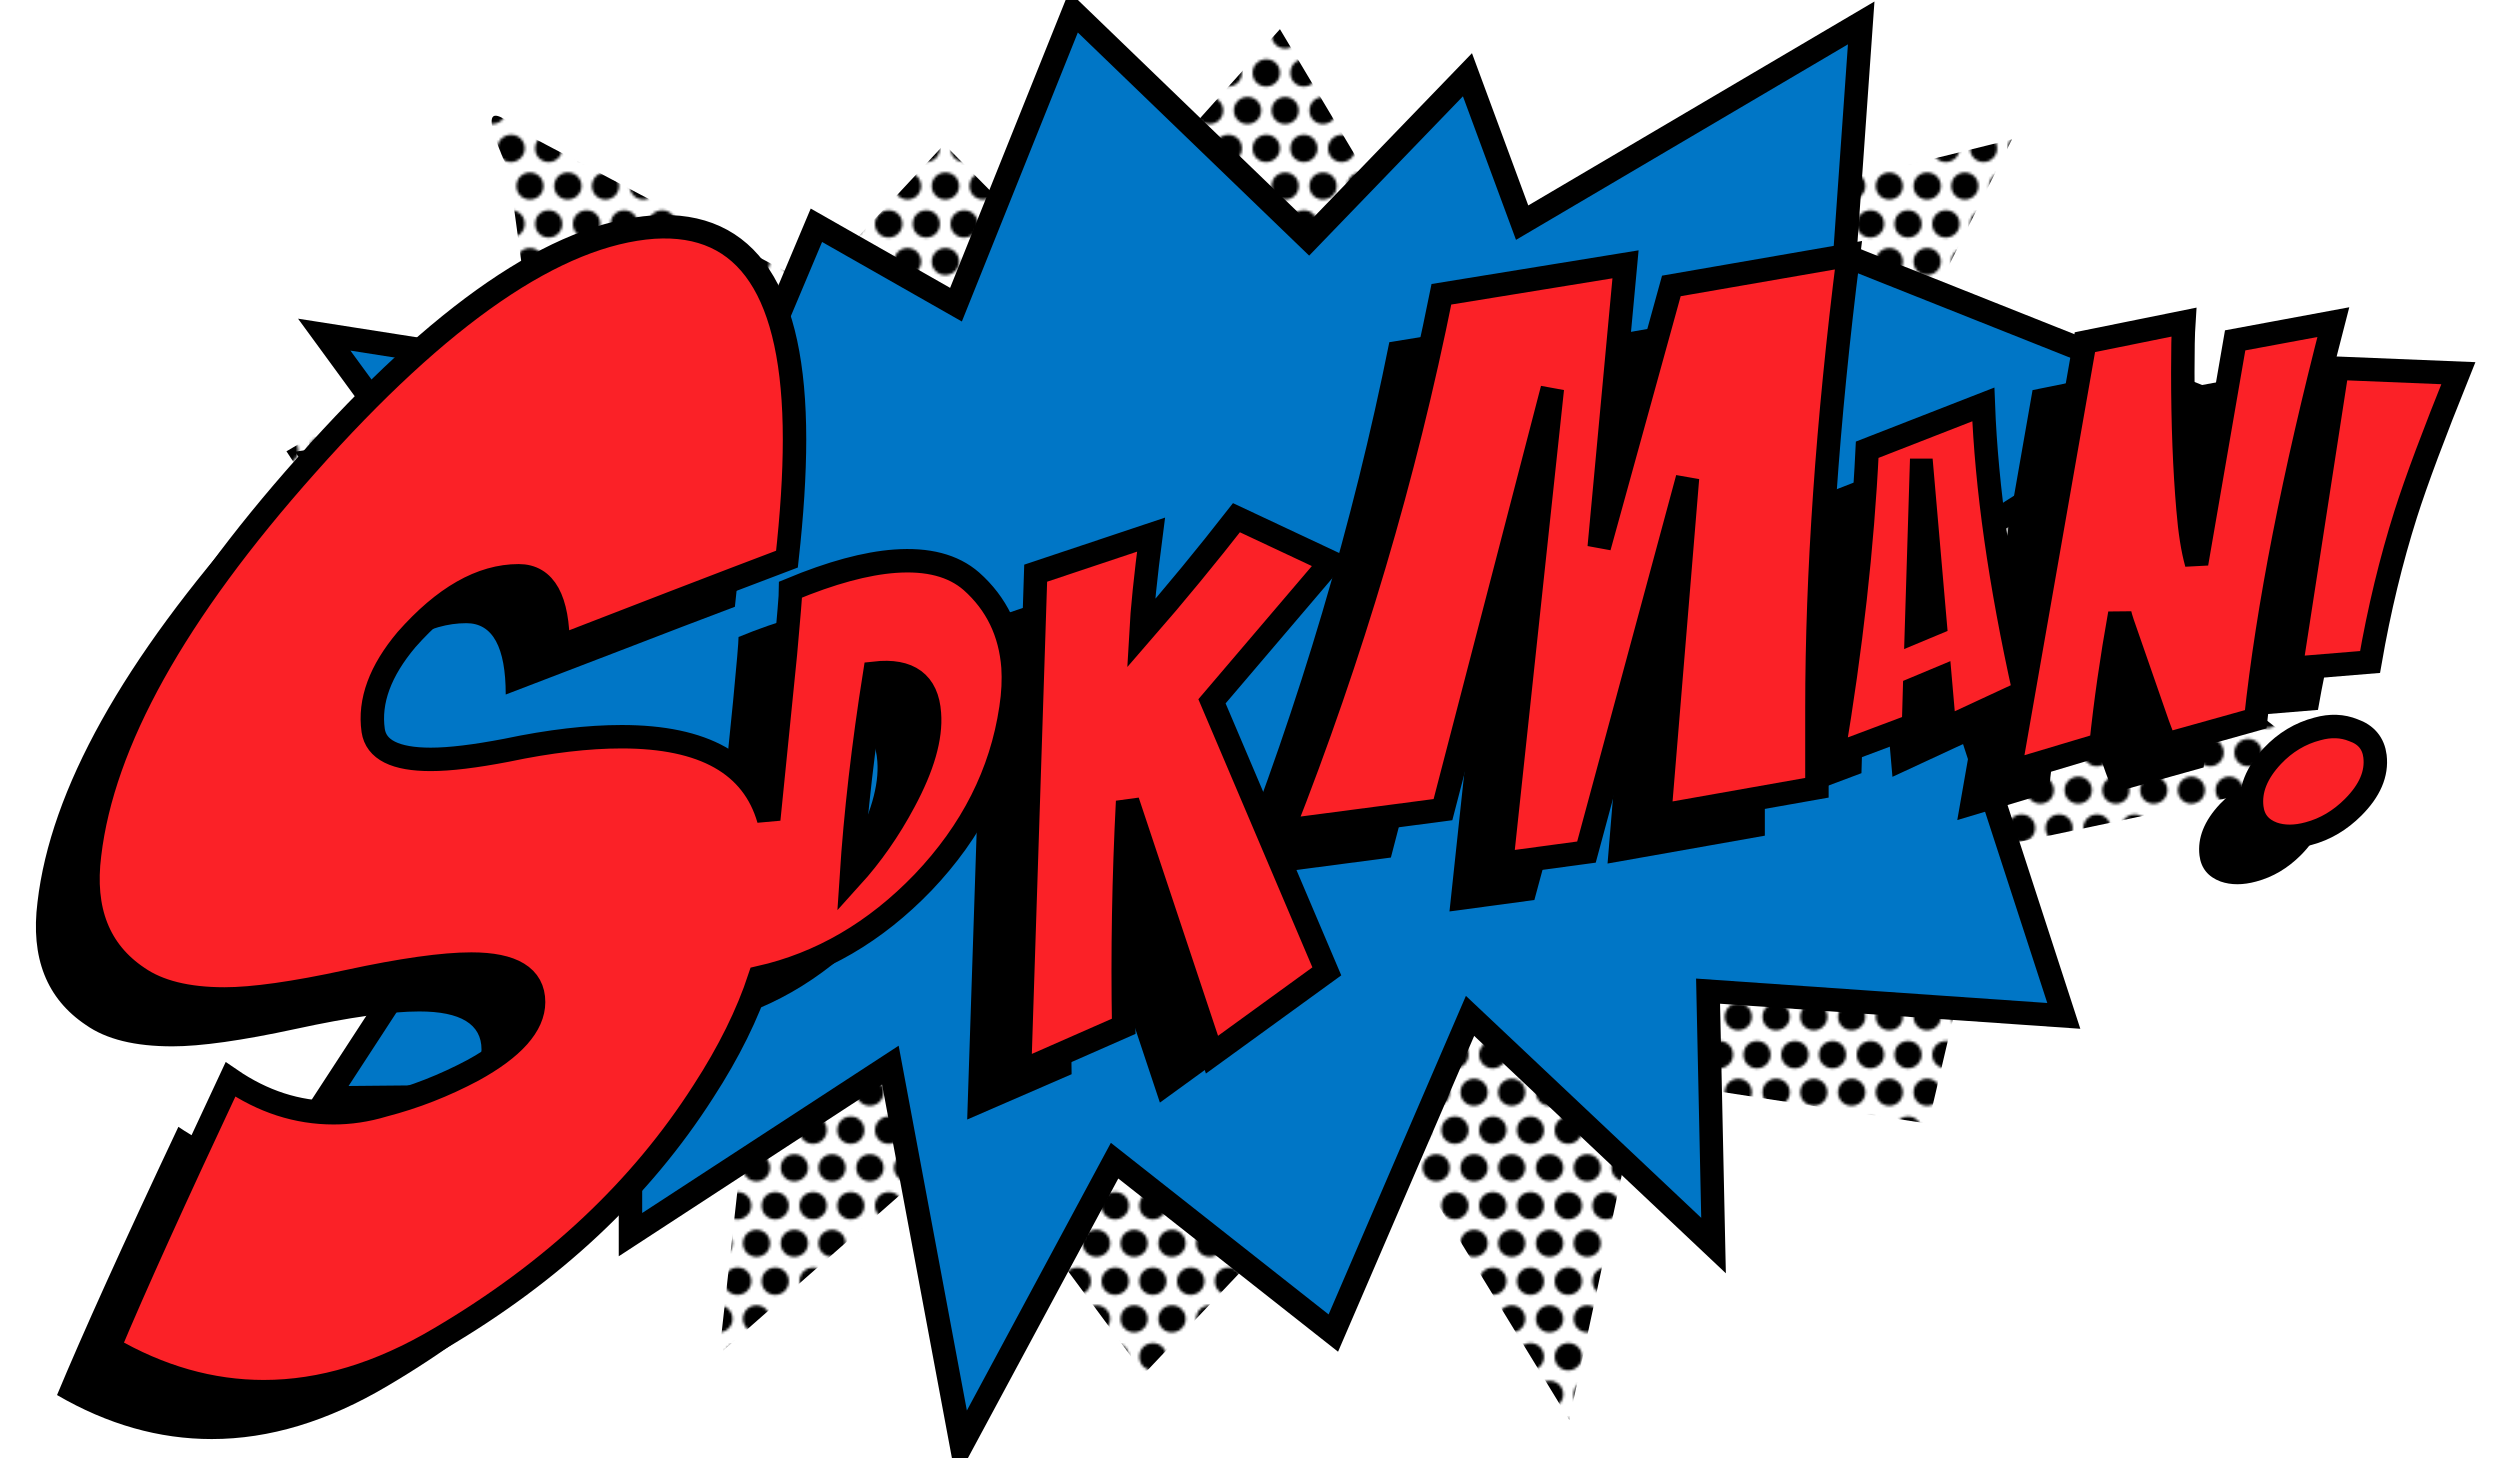 <?xml version="1.0" encoding="utf-8"?>
<!-- Generator: Adobe Illustrator 19.1.0, SVG Export Plug-In . SVG Version: 6.00 Build 0)  -->
<svg version="1.1" id="Layer_1" xmlns="http://www.w3.org/2000/svg" xmlns:xlink="http://www.w3.org/1999/xlink" x="0px" y="0px"
	 viewBox="180 -120 960 560" style="enable-background:new 180 -120 960 560;" xml:space="preserve">
<style type="text/css">
	.st0{fill:none;}
	.st1{fill:url(#SVGID_1_);}
	.st2{fill:#0076C6;}
	.st3{fill:none;stroke:#000000;stroke-width:9;}
	.st4{fill:#FB2127;stroke:#000000;stroke-width:9;}
</style>
<pattern  x="180" y="440" width="28.9" height="28.9" patternUnits="userSpaceOnUse" id="New_Pattern" viewBox="5.2 -34.1 28.9 28.9" style="overflow:visible;">
	<g>
		<polygon class="st0" points="5.2,-34.1 34.1,-34.1 34.1,-5.2 5.2,-5.2 		"/>
		<path d="M32.1-5.2c0-2.9-2.3-5.2-5.2-5.2s-5.2,2.3-5.2,5.2S24,0,26.9,0S32.1-2.3,32.1-5.2z"/>
		<path d="M17.7-5.2c0-2.9-2.3-5.2-5.2-5.2S7.2-8.1,7.2-5.2S9.6,0,12.5,0S17.7-2.3,17.7-5.2z"/>
		<path d="M39.4-19.7c0-2.9-2.3-5.2-5.2-5.2s-5.2,2.3-5.2,5.2s2.3,5.2,5.2,5.2S39.4-16.8,39.4-19.7z"/>
		<path d="M24.9-19.7c0-2.9-2.3-5.2-5.2-5.2s-5.2,2.3-5.2,5.2s2.3,5.2,5.2,5.2S24.9-16.8,24.9-19.7z"/>
		<path d="M10.5-19.7c0-2.9-2.3-5.2-5.2-5.2S0-22.6,0-19.7s2.3,5.2,5.2,5.2S10.5-16.8,10.5-19.7z"/>
		<path d="M32.1-34.1c0-2.9-2.3-5.2-5.2-5.2s-5.2,2.3-5.2,5.2s2.3,5.2,5.2,5.2S32.1-31.3,32.1-34.1z"/>
		<path d="M17.7-34.1c0-2.9-2.3-5.2-5.2-5.2S7.2-37,7.2-34.1s2.3,5.2,5.2,5.2S17.7-31.3,17.7-34.1z"/>
	</g>
</pattern>
<pattern  id="SVGID_1_" xlink:href="#New_Pattern" patternTransform="matrix(1 0 0 1 305 17071)">
</pattern>
<path class="st1" d="M382.4-68.3l109.7,58l50.5-54.3l46.8,47.3l82.1-91.5L739.2,4.8l83.3-39.2l130.1-32.1l-42.2,84.4l42.6,63
	l124.4,96.7l-132,27.8l-24.9,106.1l-109.9-16.9l-28,130.6L712,309.6l-92.7,98L551.6,316l-95.4,83.9l16.5-148.2l-124.7,28l16.5-50.9
	L242,190.1l92.8-68.2L290,53.3l49.6-29.2l45.9-4.5l-10.1-74.3l-2.3-4.7C361.4-87.2,376.6-71.4,382.4-68.3z"/>
<polygon class="st2" points="305.5,11.5 466.2,36.7 494.5,-30.5 548.1,0 593.2,-112.4 683.6,-25.2 744.5,-88.3 765.5,-31.5 
	895.7,-108.2 889.4,-18.9 1023.9,34.6 917.8,101.9 973.5,273.1 836.9,263.6 839,361.3 745.5,273.1 693,394.9 609,328.7 550.2,438 
	522.9,292 423.1,357.1 423.1,303.5 306.5,304.6 367.4,211.1 309.7,159.6 344.3,116.6 302.3,59.8 337,54.6 "/>
<g>
	<path d="M462.2,113c-12.4,4.7-27.2,10.3-44.2,16.9l-43.8,16.8c0-18.2-5-27.4-15.1-27.4c-14.4,0-28.7,8.2-43.1,24.5
		c-10.1,12-14.4,23.7-12.8,34.9c1.2,7.4,8.5,11.1,22.1,11.1c7.4,0,17.1-1.2,29.1-3.5c16.7-3.5,31.4-5.2,44.2-5.2
		c32.6,0,51.6,11.3,57.1,33.8c1.5,7,2.3,14.4,2.3,22.1c0,24.8-9.3,51.6-27.9,80.3c-24.1,37.6-57.8,69.3-101.3,94.9
		c-22.9,13.6-45.4,20.4-67.5,20.4c-20.2,0-40-5.6-59.4-16.9c9.7-23.3,25.2-57.6,46.6-103c12.4,8.5,25.6,12.8,39.6,12.8
		c6.2,0,12.6-1,19.2-2.9c12-3.1,23.5-7.6,34.3-13.4c15.5-8.5,23.3-17.3,23.3-26.2c0-9.7-8-14.6-23.9-14.6c-10.9,0-26.7,2.2-47.4,6.7
		c-20.8,4.5-36.6,6.7-47.4,6.7c-14.4,0-25.4-2.7-33.2-8.2c-15.1-10.1-21.3-25.8-18.6-47.2c5-43.1,32.8-92.9,83.3-149.6
		c51.6-58.2,96.1-88.7,133.3-91.4c36.1-2.3,54.1,24.8,54.1,81.5C465.1,80.5,464.1,95.9,462.2,113z"/>
	<path d="M463.6,124.6c15.6-6.4,29-10.1,40.1-10.9c12.5-0.9,22.3,1.7,29.3,7.7c9.7,8.7,15,19.7,16,33c0.4,4.9,0.1,10.1-0.8,15.6
		c-3.7,24.9-14.9,47.2-33.8,66.9c-18.8,19.7-40.5,32.1-65.1,37.1c0.1-3.1,0.9-12.3,2.4-27.6l9.8-97.1
		C462.9,134.8,463.6,126.6,463.6,124.6z M495.9,156.9c-4.4,27.7-7.4,53.9-9,78.4c7.8-8.5,14.5-18.2,20.3-29.1
		c7.1-13.4,10.4-24.6,9.7-33.8C516.1,160.6,509.1,155.4,495.9,156.9z"/>
	<path d="M557.7,118.5l44.3-14.8c-2.1,16.1-3.4,28.8-3.9,38c13.5-15.5,25.7-30.4,36.7-44.5l36.2,17l-45.6,53.5l44.1,103.7l-44.1,32
		L593,206.1c-1.5,29.2-2,58-1.5,86.4l-40.1,17.4L557.7,118.5z"/>
	<path d="M652.5,217.4c26.6-67.5,47-136.2,61-206l70.7-11.5L774,108.5L801.8,8.2l68-11.8c-8.1,64.3-12.1,122.3-12.1,174
		c0,10.3,0,20.4,0,30.5l-60.4,10.7L808,82l-38.8,143.6l-32.6,4.4l19.5-182.3l-42,161.6L652.5,217.4z"/>
	<path d="M863.9,188.5c6.9-41.1,11.3-80.2,13.1-117.4l44.6-17.4c1.2,31.8,6.4,68.6,15.7,110.4l-30.6,14.2l-1.7-19.5l-9.8,4.1
		l-0.4,14L863.9,188.5z M903.1,137.8L898,79h-0.2l-1.9,61.8L903.1,137.8z"/>
	<path d="M960.5,29.8l38-7.7c-0.3,4.5-0.4,11-0.4,19.3c0,19.9,0.7,37.4,2,52.5c0.7,8.6,1.8,15.6,3.3,20.9l14.9-85.6l37.7-7
		c-15.2,58.7-25.2,109.5-29.8,152.5l-34.7,9.7c-0.1-0.3-1.1-2.9-2.9-7.7l-11.4-32.5c-1.9-5.3-3-8.6-3.3-10.1
		c-3.1,17.3-5.5,34-7.2,50.3l-35.1,10.5L960.5,29.8z"/>
	<path d="M1049.8,178.3c5-1.4,9.6-1.2,13.8,0.5c4.9,1.7,7.7,5.1,8.3,10c0.8,6.7-2,13.2-8.4,19.6c-5,5-10.7,8.4-17.1,10.1
		c-5.1,1.4-9.7,1.4-13.7,0c-4.8-1.8-7.5-5.1-8.1-10c-0.8-6.7,1.8-13.3,7.9-19.8C1037.5,183.5,1043.3,180,1049.8,178.3z M1057.5,39.8
		l46.5,1.9c-9.3,23.1-16.1,41.2-20.2,54.1c-5.6,17.7-10.2,36.6-13.7,56.8l-30.4,2.5L1057.5,39.8z"/>
</g>
<polygon class="st3" points="304.5,8.5 465.2,33.7 493.5,-33.5 547.1,-3 592.2,-115.4 682.6,-28.2 743.5,-91.3 764.5,-34.5 
	894.7,-111.2 888.4,-21.9 1022.9,31.6 916.8,98.9 972.5,270.1 835.9,260.6 838,358.3 744.5,270.1 692,391.9 608,325.7 549.2,435 
	521.9,289 422.1,354.1 422.1,300.5 305.5,301.6 366.4,208.1 308.7,156.6 343.3,113.6 301.3,56.8 336,51.6 "/>
<g>
	<path class="st4" d="M569,136.2c-1-13.3-6.3-24.4-16-33c-7-6.1-16.8-8.6-29.3-7.7c-11.1,0.8-24.5,4.4-40.1,10.9
		c0,2-0.7,10.2-2,24.7l-6.4,63.6c-6.1-21.2-24.9-31.8-56.5-31.8c-12.8,0-27.6,1.7-44.2,5.2c-12,2.3-21.7,3.5-29.1,3.5
		c-13.6,0-21-3.7-22.1-11.1c-1.6-11.3,2.7-22.9,12.8-34.9c14.4-16.3,28.7-24.5,43.1-24.5c10.1,0,15.1,9.1,15.1,27.4l43.7-16.9
		c17.1-6.6,31.8-12.2,44.2-16.9c1.9-17.1,2.9-32.4,2.9-46c0-56.7-18-83.8-54.1-81.5c-37.3,2.7-81.7,33.2-133.3,91.4
		c-50.5,56.7-78.2,106.5-83.3,149.6c-2.7,21.3,3.5,37.1,18.6,47.2c7.8,5.4,18.8,8.2,33.2,8.2c10.9,0,26.7-2.2,47.4-6.7
		c20.8-4.5,36.6-6.7,47.4-6.7c15.9,0,23.9,4.9,23.9,14.6c0,8.9-7.8,17.7-23.3,26.2c-10.9,5.8-22.3,10.3-34.3,13.4
		c-6.6,2-13,2.9-19.2,2.9c-14,0-27.2-4.3-39.6-12.8c-21.3,45.4-36.9,79.8-46.6,103c19.4,11.3,39.2,16.9,59.4,16.9
		c22.1,0,44.6-6.8,67.5-20.4c43.5-25.6,77.2-57.2,101.3-94.9c9.8-15.1,17-29.7,21.6-43.7c23.5-5.3,44.4-17.5,62.7-36.5
		c18.8-19.7,30.1-42,33.8-66.9C569.1,146.2,569.3,141,569,136.2z M527.2,187.8c-5.8,10.9-12.6,20.6-20.3,29.1
		c1.6-24.6,4.6-50.7,9-78.4c13.2-1.5,20.2,3.7,21,15.5C537.6,163.2,534.4,174.4,527.2,187.8z"/>
	<path class="st4" d="M577.7,100.1L622,85.3c-2.1,16.1-3.4,28.8-3.9,38c13.5-15.5,25.7-30.4,36.7-44.5l36.2,17l-45.6,53.5L689.5,253
		l-44.1,32L613,187.7c-1.5,29.2-2,58-1.5,86.4l-40,17.6L577.7,100.1z"/>
	<path class="st4" d="M672.5,199c26.6-67.5,47-136.2,61-206l70.7-11.5L794.1,90.1l27.7-100.3l68-11.8c-8.1,64.3-12.1,122.3-12.1,174
		c0,10.3,0,20.4,0,30.5l-60.4,10.7L828,63.6l-38.8,143.6l-32.6,4.4l19.5-182.3l-42,161.6L672.5,199z"/>
	<path class="st4" d="M883.9,170.1c6.9-41.1,11.3-80.2,13.1-117.4l44.6-17.4c1.2,31.8,6.4,68.6,15.7,110.4l-30.6,14.2l-1.7-19.5
		l-9.8,4.1l-0.4,14L883.9,170.1z M923.1,119.4L918,60.6h-0.2l-1.9,61.8L923.1,119.4z"/>
	<path class="st4" d="M980.6,11.4l38-7.7c-0.3,4.5-0.4,11-0.4,19.3c0,19.9,0.7,37.4,2,52.5c0.7,8.6,1.8,15.6,3.3,20.9l14.8-85.7
		l37.7-7c-15.2,58.7-25.2,109.5-29.8,152.5l-34.7,9.7c-0.1-0.3-1.1-2.9-2.9-7.7l-11.3-32.5c-1.9-5.3-3-8.6-3.3-10.1
		c-3.1,17.3-5.5,34-7.2,50.3l-35.1,10.5L980.6,11.4z"/>
	<path class="st4" d="M1069.9,159.9c5-1.4,9.6-1.2,13.8,0.5c4.9,1.7,7.7,5.1,8.3,10c0.8,6.7-2,13.2-8.4,19.6
		c-5,5-10.7,8.4-17.1,10.1c-5.1,1.4-9.7,1.4-13.7,0c-4.8-1.8-7.5-5.1-8.1-10c-0.8-6.7,1.8-13.3,7.9-19.8
		C1057.5,165.1,1063.3,161.6,1069.9,159.9z M1077.5,21.4l46.5,1.9c-9.3,23.1-16.1,41.2-20.2,54.1c-5.6,17.7-10.2,36.6-13.7,56.8
		l-30.4,2.5L1077.5,21.4z"/>
</g>
</svg>
